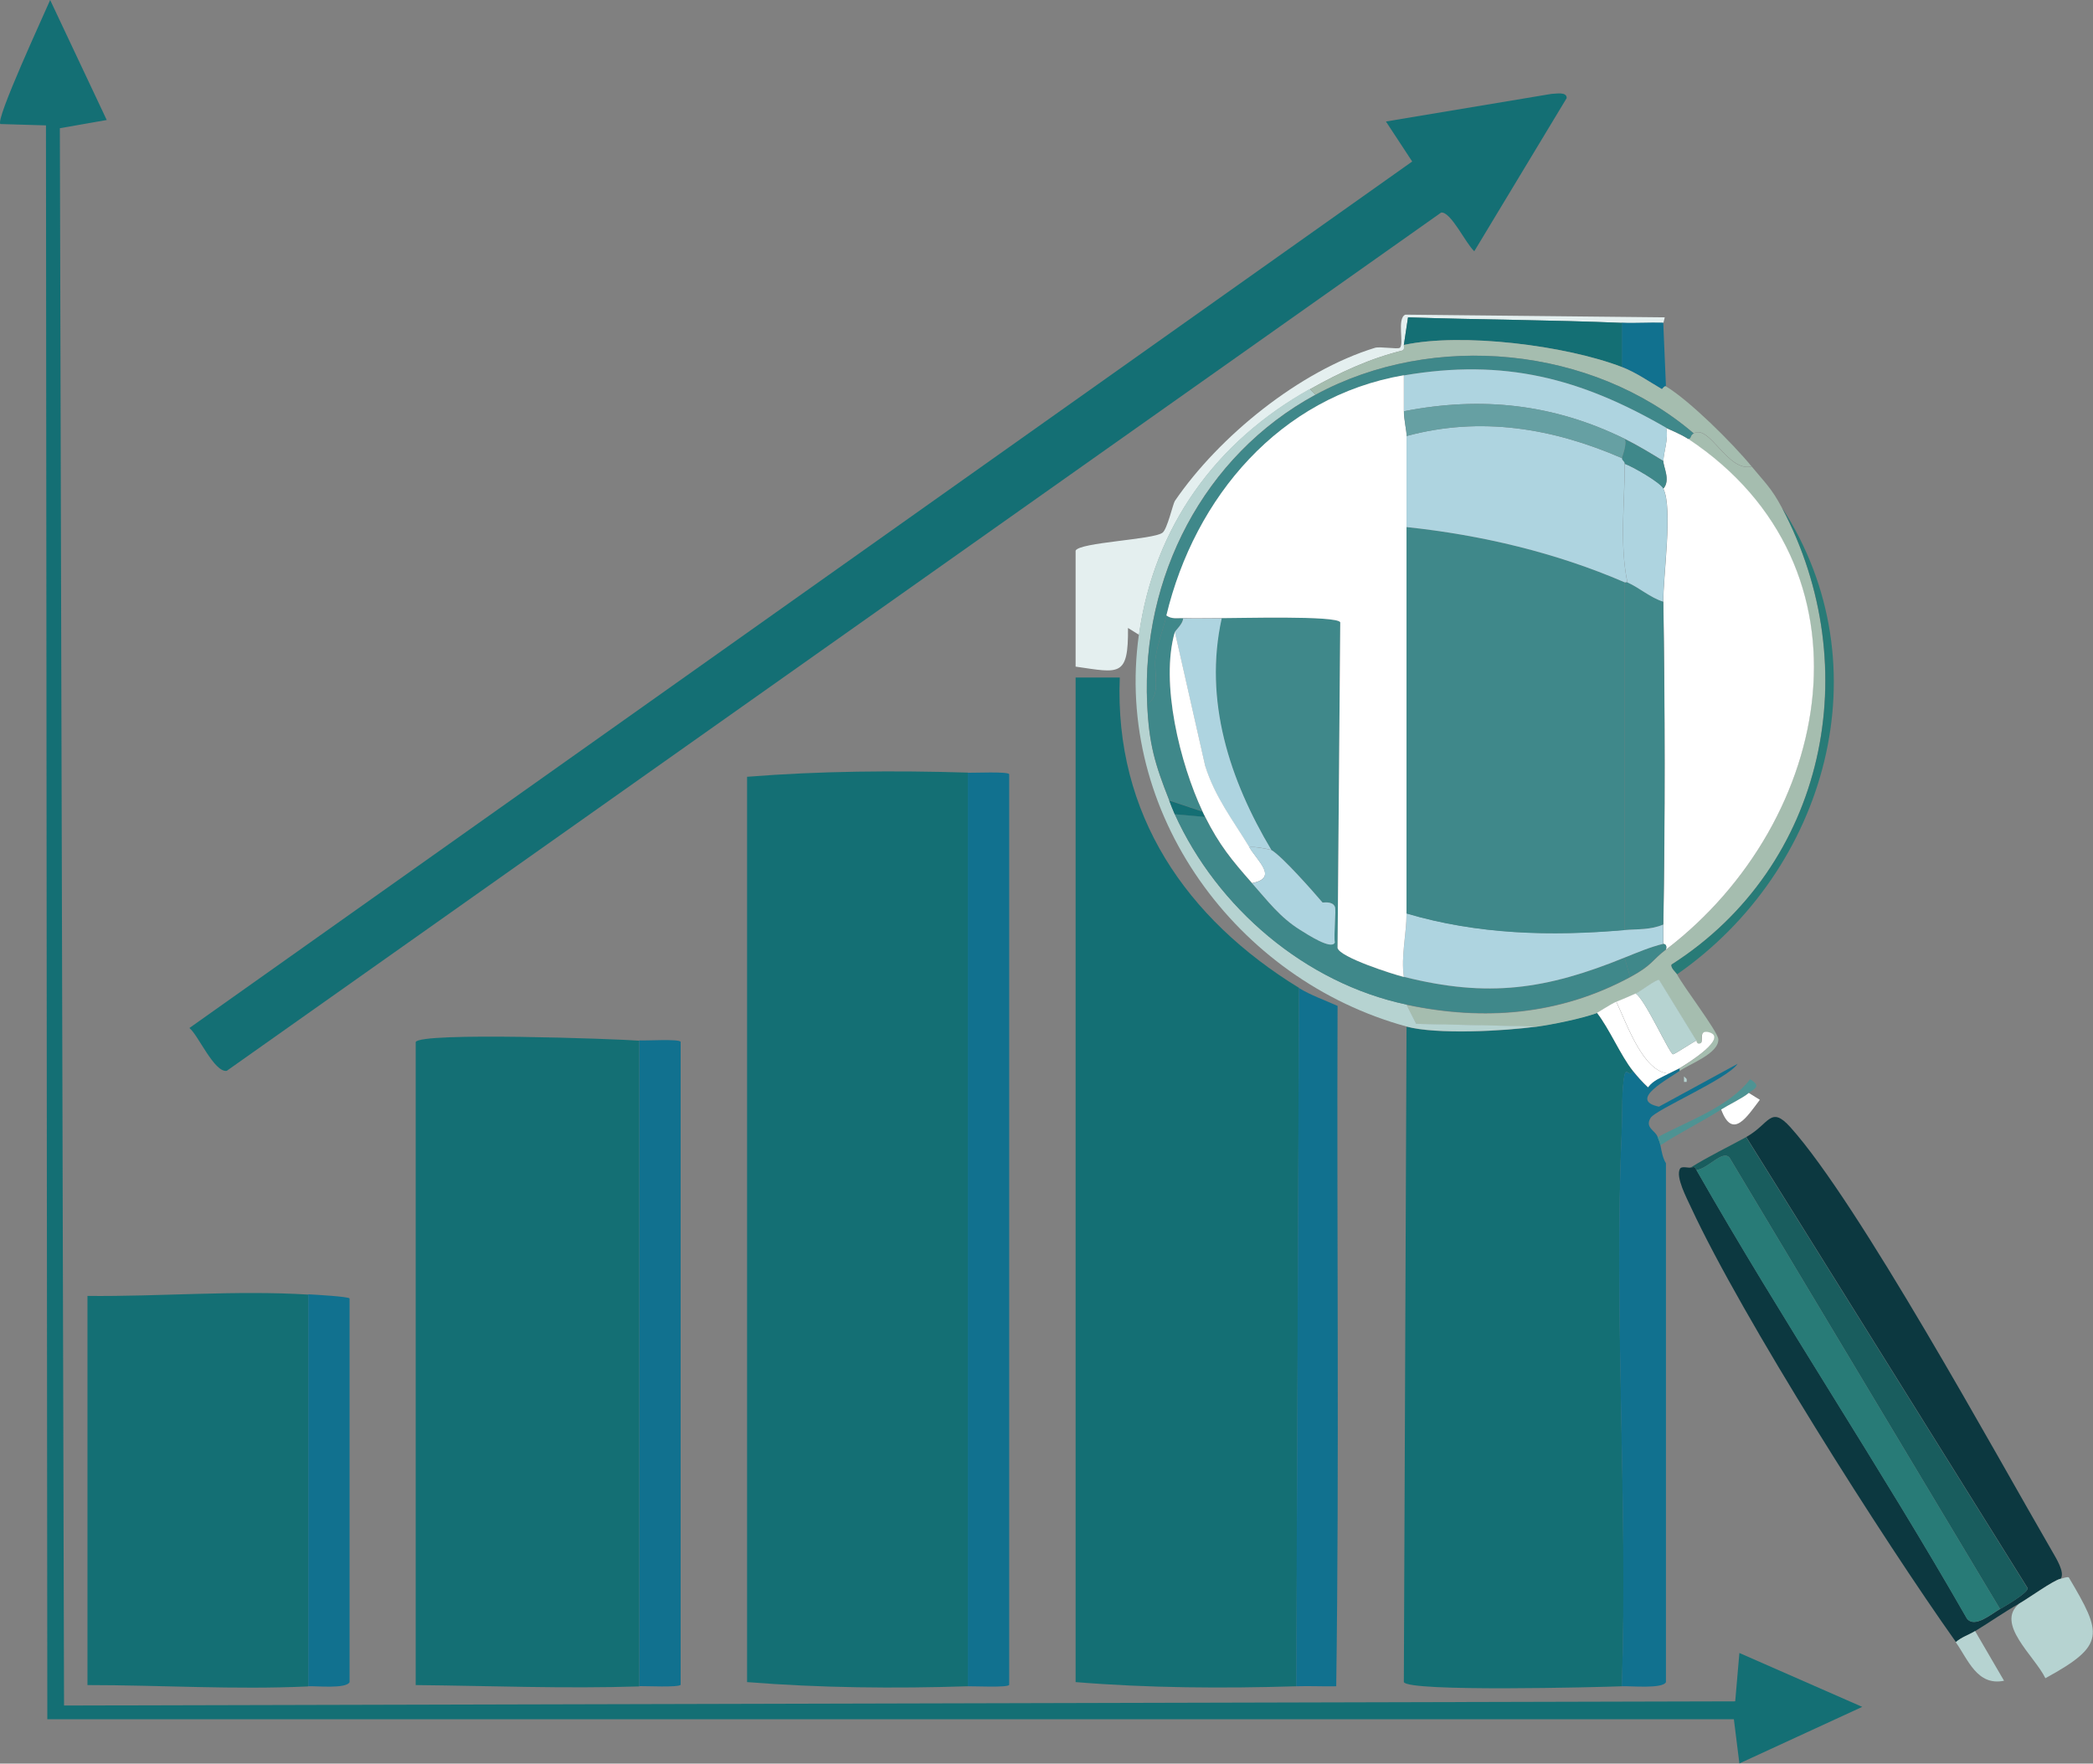 <?xml version="1.0" encoding="UTF-8"?>
<svg id="Layer_2" data-name="Layer 2" xmlns="http://www.w3.org/2000/svg" viewBox="0 0 140.22 118.15">
  <rect x="0" y="0" width="140.22" height="118.15" fill="#808080" stroke="none"/>
  <defs>
    <style>
      .cls-1 {
        fill: #a5bdaf;
      }

      .cls-2 {
        fill: #fff;
      }

      .cls-3 {
        fill: #287b77;
      }

      .cls-4 {
        fill: #66a0a3;
      }

      .cls-5 {
        fill: #aed4e0;
      }

      .cls-6 {
        fill: #195d5e;
      }

      .cls-7 {
        fill: #146f74;
      }

      .cls-8 {
        fill: #e4efef;
      }

      .cls-9 {
        fill: #0c3840;
      }

      .cls-10 {
        fill: #4e9393;
      }

      .cls-11 {
        fill: #11718f;
      }

      .cls-12 {
        fill: #3f888a;
      }

      .cls-13 {
        fill: #b6d3d1;
      }
    </style>
  </defs>
  <g id="Layer_1-2" data-name="Layer 1">
    <g id="Generative_Object" data-name="Generative Object">
      <path class="cls-7" d="M3.36,0l3.79,8.04-3.14.55.28,105.67,111.96-.28.28-3.24,8.23,3.61-8.23,3.79-.37-2.96H3.17l-.09-106.78-3.05-.09C-.36,8.09,3,.86,3.36,0Z"/>
      <g>
        <path class="cls-7" d="M103.94,6.29c.28,0,1.03-.17,1.02.28l-6.19,10.26c-.56-.49-1.57-2.67-2.22-2.59L15.19,71.74c-.84.12-1.91-2.4-2.5-2.87L94.61,10.82l-1.76-2.68,11.09-1.85Z"/>
        <g>
          <path class="cls-7" d="M64.84,51.77v61.2c-4.88.16-9.92.11-14.79-.28v-60.65c4.87-.39,9.91-.43,14.79-.28Z"/>
          <path class="cls-7" d="M42.83,69.71v43.27c-4.97.16-10-.04-14.98-.09v-43.08c.3-.68,13.45-.21,14.98-.09Z"/>
          <path class="cls-7" d="M20.65,86.72v26.26c-4.9.23-9.89-.09-14.79-.09v-26.07c4.83.05,10-.39,14.79-.09Z"/>
          <path class="cls-11" d="M64.84,112.97v-61.2c.43.01,2.64-.09,2.77.09v61.02c-.13.19-2.35.08-2.77.09Z"/>
          <path class="cls-11" d="M42.83,112.97v-43.27c.44.03,2.63-.11,2.77.09v43.08c-.13.19-2.35.08-2.77.09Z"/>
          <path class="cls-11" d="M20.65,112.97v-26.26c.36.02,2.72.15,2.77.28v25.7c-.21.47-2.27.25-2.77.28Z"/>
          <g>
            <path class="cls-7" d="M87.03,66.19l-.18,46.78c-4.88.15-9.92.12-14.79-.28V45.39h2.96c-.37,9.19,4.46,16.16,12.02,20.8Z"/>
            <path class="cls-7" d="M106.99,67.86c.84,1.08,1.6,2.87,2.4,3.88-.21.5-.43-.27-.55.28-.2.89-.14,2.53-.18,3.51-.55,12.42.41,25.01,0,37.44-1.51.06-14.31.39-14.61-.28l.18-43.91c1.98.54,6.58.31,8.69,0,1.14-.17,3.01-.55,4.07-.92Z"/>
            <path class="cls-11" d="M86.84,112.97l.18-46.78c.8.49,1.73.81,2.59,1.2-.06,15.17.12,30.55-.09,45.58-.89.02-1.79-.03-2.68,0Z"/>
            <path class="cls-11" d="M111.06,76.18c.06.2.13.28.18.55.08.39.15.86.37,1.2v34.76c-.21.47-2.4.25-2.96.28.41-12.43-.55-25.02,0-37.44.04-.98-.02-2.62.18-3.51.12-.55.35.22.55-.28.31.39.65.77,1.02,1.11.36-.49.88-.66,1.39-.92.2-.11.61-.29.74-.37v.18c-.75.55-3.5,1.96-1.39,2.4l5.27-2.87c-.67,1.01-5.47,3.06-5.82,3.61-.43.67.33.86.46,1.29Z"/>
            <path class="cls-8" d="M111.43,21.63c-.92-.03-1.85.04-2.77,0-4.77-.2-9.55-.21-14.33-.37l-.28,1.85s.07.33-.09.37c-2.25.56-4.17,1.46-6.19,2.59-6.3,3.51-10.45,9.21-11.46,16.46l-.74-.46c.03,3.32-.58,3.01-3.51,2.59v-7.77c.25-.56,5.2-.73,5.82-1.2.32-.23.7-1.93.83-2.13,2.96-4.33,8.35-8.71,13.41-10.26.33-.1,1.51.11,1.66,0,.31-.22-.22-1.96.37-2.22l17.38.18-.09.37Z"/>
          </g>
        </g>
        <path class="cls-11" d="M111.43,21.63l.18,4.25c-.1-.06-.26.2-.28.18-.88-.51-1.72-1.11-2.68-1.48v-2.96c.92.04,1.85-.03,2.77,0Z"/>
        <path class="cls-7" d="M108.66,21.63v2.96c-3.76-1.45-10.72-2.32-14.61-1.48l.28-1.85c4.78.16,9.56.17,14.33.37Z"/>
        <g>
          <path class="cls-1" d="M117.35,31.25c.89,1.08,1.34,1.46,2.03,2.77,5.66,10.7,2.96,23.98-7.4,30.6-.08.22.32.54.37.65.36.74,2.75,3.85,2.77,4.35.04.97-1.95,1.66-2.59,2.13v-.18c.53-.32,3.3-2.05,1.94-2.4-.74-.18-.32.63-.55.74-.27.12-.26-.19-.28-.18l-2.5-4.07c-.18-.04-1.3.81-1.57.92-.43.18-.87.38-1.29.55s-1.22.71-1.29.74c-1.06.38-2.93.76-4.07.92l-8.04-.18-.65-1.29c5.2,1.1,10.25.7,14.98-1.85,1.52-.82,1.43-1.11,2.4-1.85,11.27-8.62,14.43-25.61,1.48-34.21.25-.02.09-.21.37-.37,1.08-.63,2.27,2.6,3.88,2.22Z"/>
          <path class="cls-13" d="M87.76,26.07l.37.37c-7.51,4.08-11.67,12.24-11.28,20.71.12,2.69.51,4.02,1.48,6.47.12.32.23.61.37.92,2.84,6.27,8.75,11.32,15.53,12.76l.65,1.29,8.04.18c-2.11.31-6.72.54-8.69,0-11.39-3.11-19.62-14.3-17.93-26.26,1.02-7.24,5.16-12.95,11.46-16.46Z"/>
          <path class="cls-1" d="M108.66,24.59c.96.37,1.8.97,2.68,1.48.02.01.17-.25.28-.18,1.59.96,4.46,3.81,5.73,5.36-1.62.38-2.8-2.85-3.88-2.22-6.8-5.82-17.44-6.87-25.33-2.59l-.37-.37c2.03-1.13,3.94-2.03,6.19-2.59.16-.04.07-.37.09-.37,3.89-.84,10.85.03,14.61,1.48Z"/>
          <path class="cls-3" d="M112.36,65.27c-.05-.1-.45-.43-.37-.65,10.36-6.62,13.06-19.9,7.4-30.6,6.87,10.59,3.01,24.26-7.03,31.25Z"/>
          <path class="cls-2" d="M113.1,29.4c12.95,8.59,9.79,25.59-1.48,34.21.1-.38-.19-.35-.18-.37,0-.43,0-.88,0-1.29.12-7.24.11-14.39,0-21.63-.03-1.65.65-6.26,0-7.58.5-.57,0-1.44,0-1.85,0-.56.37-1.53.18-2.22.12.07.95.39,1.48.74Z"/>
          <path class="cls-12" d="M94.05,65.45c5.65,1.42,9.53.84,14.79-1.29l.37,1.29c-4.72,2.54-9.77,2.95-14.98,1.85-6.79-1.43-12.69-6.49-15.53-12.76l2.03.18c.95,1.88,1.78,2.89,3.14,4.44,1.04,1.17,1.86,2.29,3.24,3.14.47.29,2.1,1.37,2.31.83-.09-.42.1-2.19,0-2.4-.19-.4-.8-.24-.83-.28-.64-.76-2.7-3.1-3.42-3.51-2.8-4.69-4.55-10.01-3.33-15.53,1.01,0,7.74-.2,7.95.28l-.18,21.82c.16.63,3.7,1.76,4.44,1.94Z"/>
          <path class="cls-12" d="M113.47,29.03c-.28.16-.12.35-.37.37-.53-.35-1.36-.67-1.48-.74-5.73-3.32-10.85-4.66-17.57-3.51-8.31,1.42-14,8.17-15.9,16.09-.23.95-.6,1.87-.74,2.87-.13.92.4,2.57-.55,3.05-.39-8.47,3.77-16.63,11.28-20.71,7.89-4.28,18.53-3.24,25.33,2.59Z"/>
          <g>
            <path class="cls-9" d="M138.06,105.76c-.49.1-2.17,1.32-2.77,1.66-1.01.57-1.97,1.25-2.96,1.85-.42.26-.91.4-1.29.74-4.87-6.86-14.32-21.72-17.75-29.12-.27-.59-1.05-2.04-.74-2.59.12-.21.62-.02.74-.09.29-.05.25-.02.37.18,5.79,10.15,12.32,19.9,18.12,30.05.52.65,1.61-.3,2.22-.65.33-.19,1.85-1.07,1.85-1.39l-18.86-30.23c1.56-.86,1.61-2.15,2.96-.65,4.58,5.1,13.66,21.73,17.57,28.47.21.37.82,1.33.55,1.76Z"/>
            <path class="cls-6" d="M133.99,107.79l-18.12-30.23c-.47-.55-1.42.73-2.22.83-.12-.21-.08-.24-.37-.18,1.2-.75,2.46-1.35,3.7-2.03l18.86,30.23c0,.32-1.52,1.2-1.85,1.39Z"/>
            <path class="cls-13" d="M135.28,107.43c.6-.34,2.29-1.56,2.77-1.66.15-.03.47-.16.55-.09,2.24,3.79,2.5,4.53-1.57,6.75-.72-1.49-3.38-3.65-1.76-4.99Z"/>
            <path class="cls-13" d="M131.03,110.01c.39-.34.87-.48,1.29-.74l1.94,3.33c-1.8.37-2.41-1.42-3.24-2.59Z"/>
            <path class="cls-10" d="M117.16,73.22c-.38.34-1.36.8-1.85,1.11-1.32.84-2.76,1.54-4.07,2.4-.06-.28-.12-.35-.18-.55,2.04-1.1,4.77-2.02,6.19-3.88.82.51.23.64-.09.92Z"/>
            <path class="cls-2" d="M115.31,74.33c.49-.31,1.46-.77,1.85-1.11l.74.46c-.86,1.13-1.83,2.71-2.59.65Z"/>
            <polygon class="cls-13" points="112.82 72.11 113 72.29 113 72.48 112.82 72.48 112.82 72.11"/>
            <path class="cls-2" d="M111.8,71.92c-.5.27-1.03.44-1.39.92-.37-.34-.7-.72-1.02-1.11-.81-1.01-1.56-2.8-2.4-3.88.07-.02.89-.57,1.29-.74.71,1.49,1.79,4.7,3.51,4.81Z"/>
            <path class="cls-3" d="M133.99,107.79c-.61.34-1.69,1.3-2.22.65-5.8-10.15-12.33-19.89-18.12-30.05.79-.1,1.75-1.38,2.22-.83l18.12,30.23Z"/>
            <path class="cls-2" d="M109.58,66.56c.61.34,2.26,4.02,2.5,4.07.09.02,1.25-.76,1.57-.92.01,0,.01.3.28.18.24-.11-.18-.92.55-.74,1.36.36-1.41,2.08-1.94,2.4-.13.08-.54.26-.74.37-1.72-.11-2.8-3.32-3.51-4.81.43-.17.87-.37,1.29-.55Z"/>
            <path class="cls-13" d="M113.65,69.71c-.33.16-1.48.94-1.57.92-.23-.05-1.89-3.72-2.5-4.07.27-.12,1.39-.97,1.57-.92l2.5,4.07Z"/>
          </g>
          <path class="cls-12" d="M111.43,63.23s.29-.01.18.37c-.97.74-.89,1.03-2.4,1.85l-.37-1.29c.83-.34,1.71-.72,2.59-.92Z"/>
          <path class="cls-12" d="M79.26,41.42c0,.36-.52.81-.55.92-1,3.43.36,8.85,1.85,12.02l-2.22-.74c-.97-2.45-1.36-3.79-1.48-6.47.95-.48.43-2.14.55-3.05.14-1,.51-1.91.74-2.87.36.27.7.17,1.11.18Z"/>
          <path class="cls-7" d="M80.55,54.36c.06.13.12.25.18.37l-2.03-.18c-.14-.31-.25-.61-.37-.92l2.22.74Z"/>
          <path class="cls-12" d="M111.43,40.31c.11,7.24.12,14.39,0,21.63-.87.36-1.7.29-2.59.37v-23.3c.05.02.13-.02.18,0,.81.36,1.53,1.02,2.4,1.29Z"/>
          <path class="cls-5" d="M108.84,62.31c.89-.08,1.72,0,2.59-.37,0,.41,0,.87,0,1.29-.87.21-1.76.59-2.59.92-5.26,2.14-9.14,2.71-14.79,1.29-.2-1.4.19-2.88.18-4.25,4.75,1.41,9.69,1.54,14.61,1.11Z"/>
          <path class="cls-5" d="M111.62,28.66c.19.69-.18,1.66-.18,2.22-.84-.51-1.7-1.04-2.59-1.48-4.74-2.33-9.58-2.87-14.79-1.85,0-.8,0-1.6,0-2.4,6.71-1.15,11.83.19,17.57,3.51Z"/>
          <path class="cls-5" d="M111.43,32.73c.65,1.32-.03,5.93,0,7.58-.87-.27-1.59-.93-2.4-1.29-.54-2.64-.17-5.28-.18-7.95.54.2,2.39,1.25,2.59,1.66Z"/>
          <path class="cls-12" d="M111.43,30.88c0,.41.5,1.28,0,1.85-.2-.41-2.04-1.47-2.59-1.66,0-.18-.18-.19-.18-.37,0-.1.37-.94.18-1.29.89.44,1.74.96,2.59,1.48Z"/>
          <path class="cls-2" d="M94.05,25.15c0,.8,0,1.61,0,2.4,0,.58.19,1.3.18,1.66,0,2.03,0,4.08,0,6.1,0,8.62,0,17.27,0,25.89,0,1.37-.38,2.85-.18,4.25-.73-.18-4.28-1.31-4.44-1.94l.18-21.82c-.21-.47-6.94-.27-7.95-.28-.86,0-1.73.02-2.59,0-.41-.01-.75.08-1.11-.18,1.9-7.92,7.59-14.66,15.9-16.09Z"/>
          <path class="cls-5" d="M81.85,41.42c-1.22,5.52.53,10.84,3.33,15.53-.06-.04-1.26-.29-1.48-.18-1.09-1.8-2.3-3.34-2.96-5.45l-2.03-8.97c.03-.11.56-.57.55-.92.86.02,1.73,0,2.59,0Z"/>
          <path class="cls-2" d="M83.7,56.76c.59.98,1.94,2.06.18,2.4-1.36-1.54-2.19-2.55-3.14-4.44-.06-.12-.13-.24-.18-.37-1.49-3.17-2.85-8.59-1.85-12.02l2.03,8.97c.66,2.11,1.87,3.65,2.96,5.45Z"/>
          <path class="cls-5" d="M85.18,56.95c.72.42,2.78,2.76,3.42,3.51.03.03.65-.12.83.28.1.21-.09,1.98,0,2.4-.21.53-1.84-.54-2.31-.83-1.37-.85-2.2-1.97-3.24-3.14,1.75-.34.41-1.43-.18-2.4.22-.1,1.41.15,1.48.18Z"/>
          <path class="cls-12" d="M108.84,39.01v23.3c-4.92.43-9.86.3-14.61-1.11,0-8.62,0-17.27,0-25.89,5,.53,10,1.71,14.61,3.7Z"/>
          <path class="cls-5" d="M108.66,30.69c0,.18.18.19.18.37.01,2.67-.35,5.31.18,7.95-.05-.02-.13.02-.18,0-4.61-1.99-9.6-3.17-14.61-3.7,0-2.02,0-4.08,0-6.1,4.96-1.34,9.79-.53,14.42,1.48Z"/>
          <path class="cls-4" d="M108.84,29.4c.19.35-.18,1.2-.18,1.29-4.64-2.01-9.46-2.82-14.42-1.48,0-.36-.18-1.09-.18-1.66,5.21-1.02,10.05-.48,14.79,1.85Z"/>
        </g>
      </g>
    </g>
  </g>
</svg>